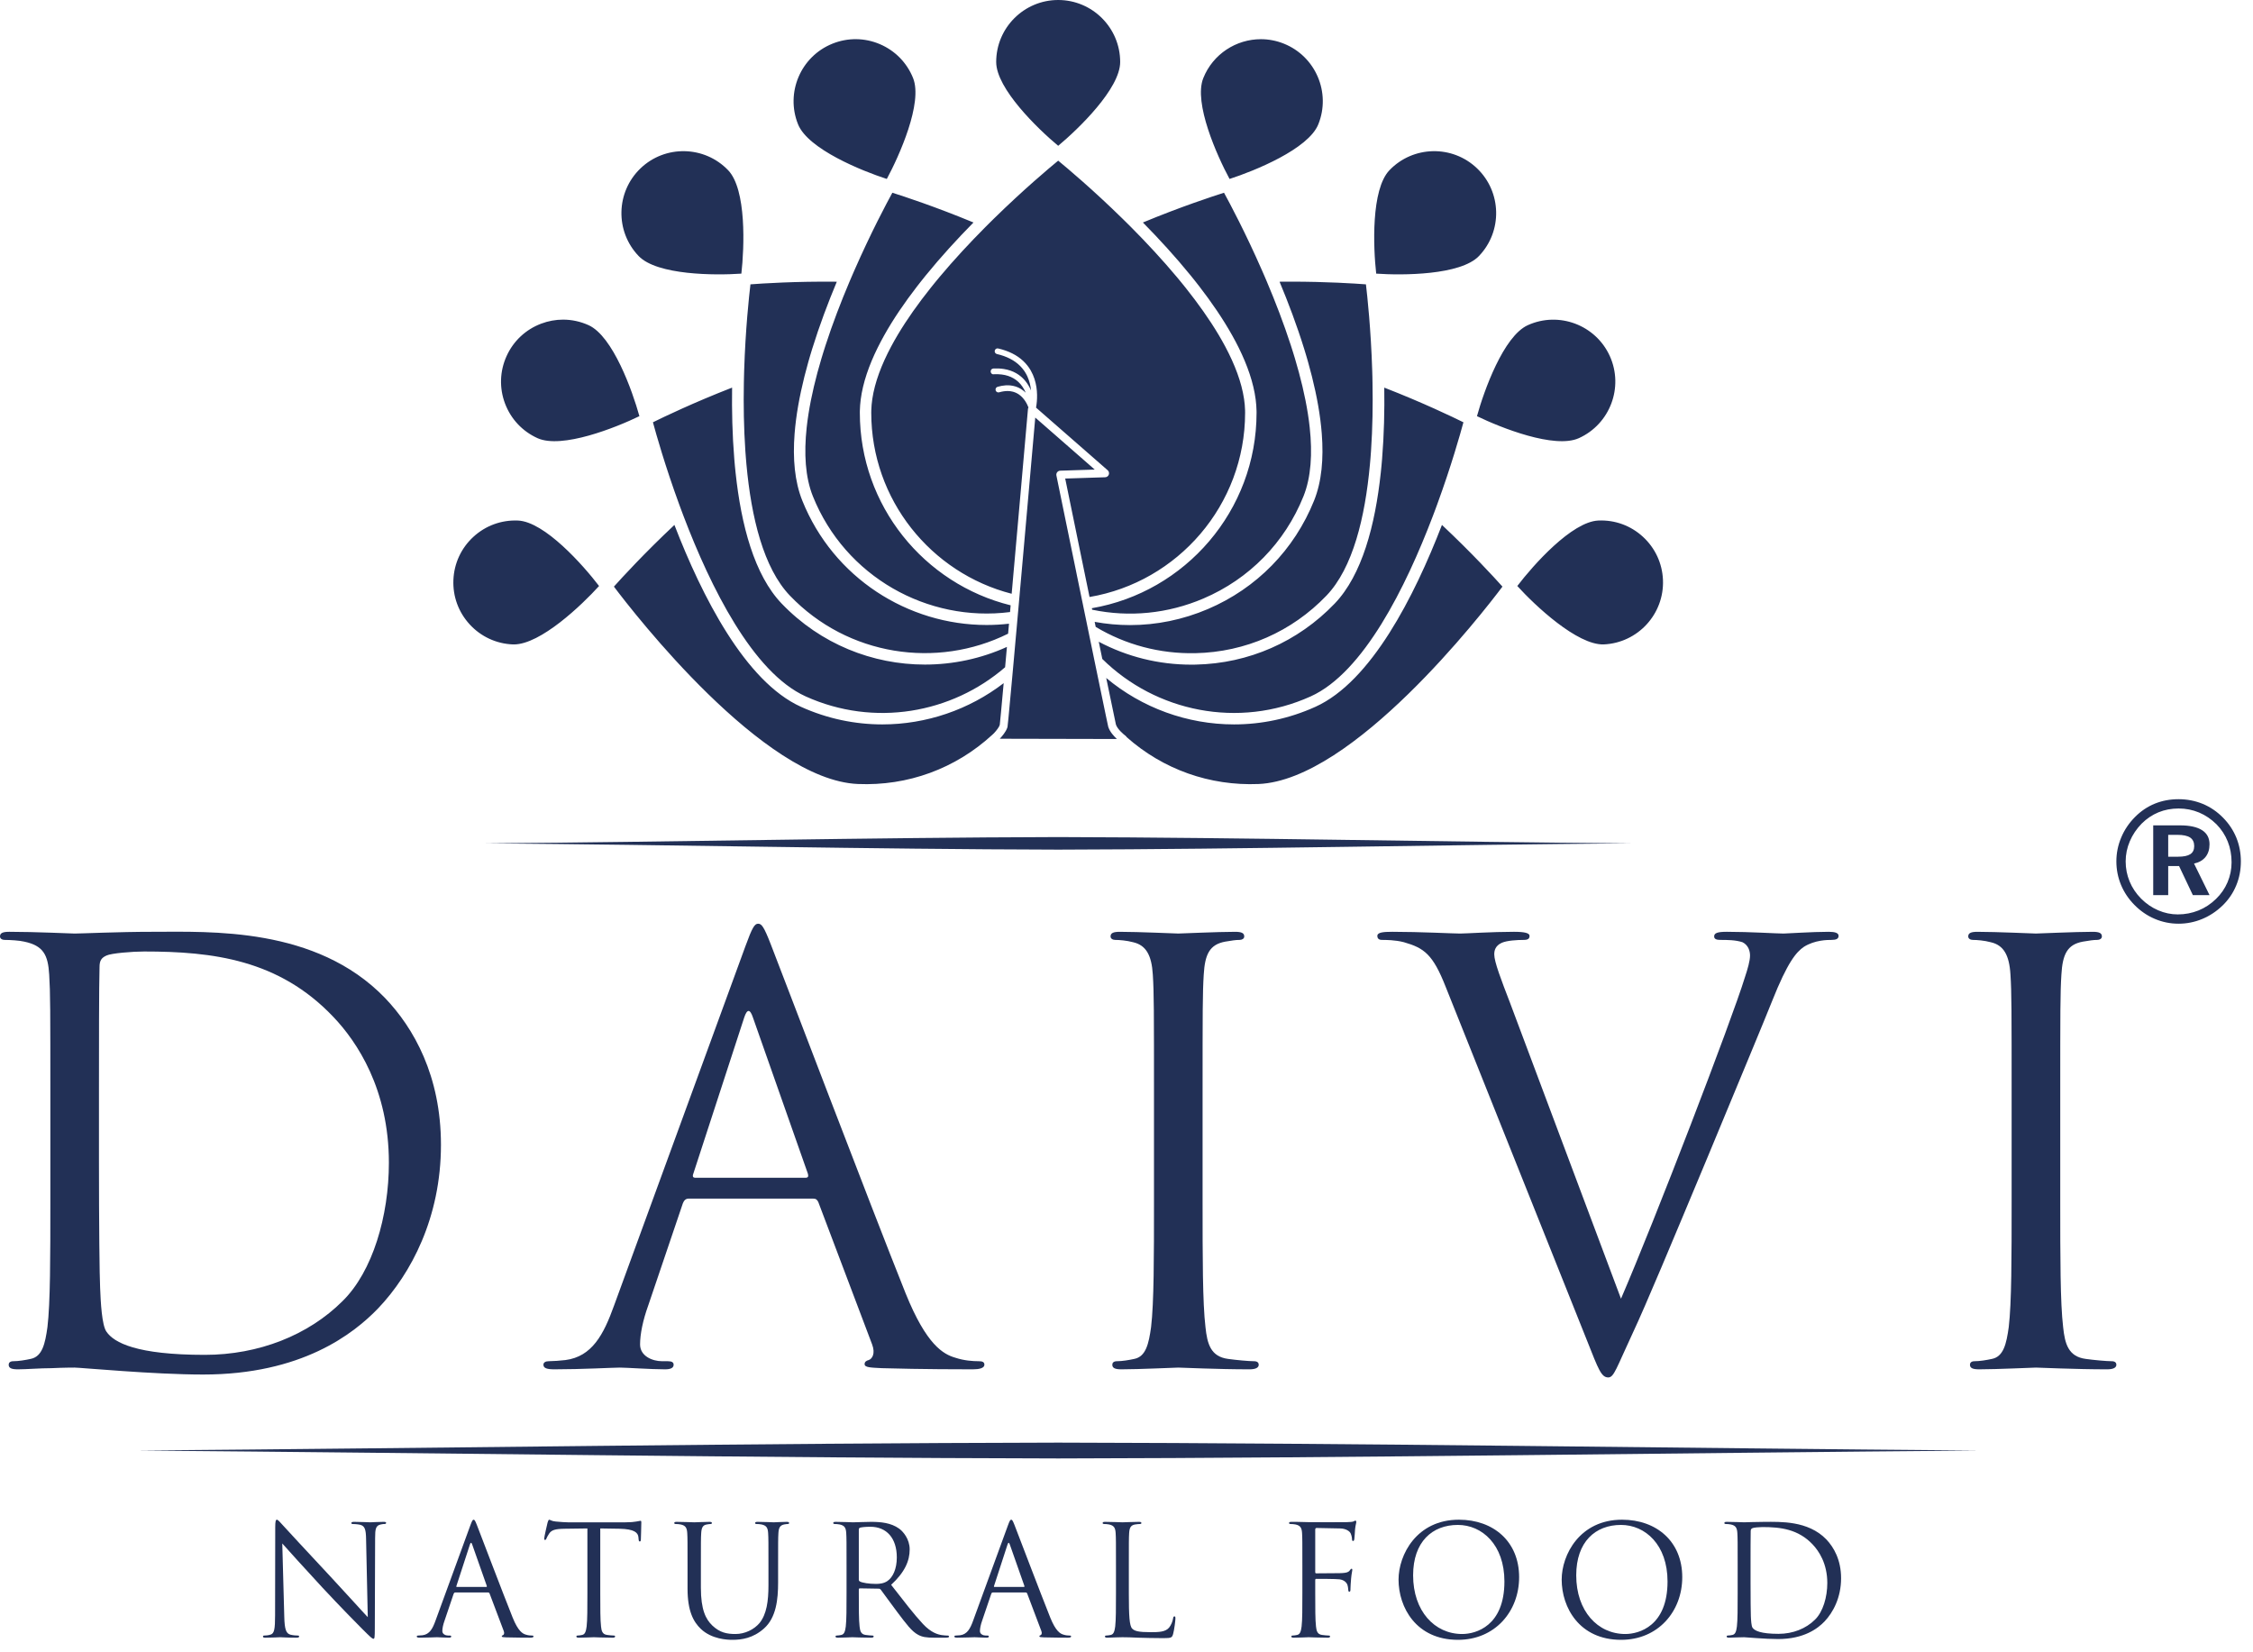 <svg width="135" height="99" viewBox="0 0 135 99" fill="none" xmlns="http://www.w3.org/2000/svg">
<path d="M5.93 69.632C5.93 73.307 5.964 76.497 5.999 77.156C6.033 78.023 6.103 79.41 6.38 79.791C6.831 80.45 8.183 81.178 12.275 81.178C15.5 81.178 18.482 79.999 20.528 77.954C22.331 76.185 23.302 72.856 23.302 69.666C23.302 65.262 21.395 62.419 19.973 60.928C16.713 57.495 12.761 57.01 8.634 57.01C7.94 57.01 6.658 57.114 6.38 57.252C6.068 57.391 5.964 57.565 5.964 57.946C5.93 59.125 5.93 62.662 5.93 65.332V69.632ZM3.017 65.886C3.017 60.477 3.017 59.506 2.948 58.397C2.878 57.218 2.601 56.662 1.457 56.42C1.179 56.35 0.589 56.316 0.278 56.316C0.138 56.316 0 56.247 0 56.108C0 55.9 0.174 55.83 0.555 55.83C2.115 55.83 4.3 55.935 4.473 55.935C4.889 55.935 7.074 55.83 9.154 55.83C12.587 55.83 18.933 55.518 23.059 59.784C24.793 61.587 26.422 64.465 26.422 68.591C26.422 72.96 24.62 76.324 22.678 78.37C21.187 79.93 18.066 82.357 12.171 82.357C10.68 82.357 8.842 82.253 7.351 82.149C5.825 82.045 4.647 81.941 4.473 81.941C4.404 81.941 3.814 81.941 3.086 81.976C2.393 81.976 1.595 82.045 1.075 82.045C0.694 82.045 0.52 81.976 0.52 81.767C0.52 81.664 0.589 81.559 0.798 81.559C1.109 81.559 1.526 81.49 1.837 81.421C2.531 81.283 2.704 80.519 2.843 79.514C3.017 78.058 3.017 75.319 3.017 71.989V65.886Z" fill="#223056"/>
<path d="M48.27 70.567C48.443 70.567 48.443 70.463 48.409 70.325L45.115 60.963C44.941 60.443 44.768 60.443 44.594 60.963L41.543 70.325C41.474 70.499 41.543 70.567 41.647 70.567H48.27ZM44.664 56.698C45.08 55.553 45.219 55.346 45.427 55.346C45.635 55.346 45.774 55.519 46.19 56.593C46.71 57.911 52.154 72.232 54.269 77.503C55.517 80.589 56.523 81.144 57.251 81.352C57.772 81.525 58.291 81.559 58.638 81.559C58.846 81.559 58.985 81.595 58.985 81.768C58.985 81.976 58.673 82.045 58.291 82.045C57.772 82.045 55.24 82.045 52.847 81.976C52.189 81.941 51.807 81.941 51.807 81.733C51.807 81.595 51.911 81.525 52.05 81.49C52.258 81.421 52.466 81.109 52.258 80.554L49.033 72.024C48.964 71.885 48.895 71.816 48.721 71.816H41.266C41.093 71.816 40.988 71.92 40.919 72.093L38.838 78.231C38.526 79.097 38.353 79.93 38.353 80.554C38.353 81.248 39.082 81.559 39.671 81.559H40.017C40.26 81.559 40.364 81.629 40.364 81.768C40.364 81.976 40.156 82.045 39.844 82.045C39.011 82.045 37.521 81.941 37.139 81.941C36.758 81.941 34.851 82.045 33.221 82.045C32.771 82.045 32.562 81.976 32.562 81.768C32.562 81.629 32.7 81.559 32.874 81.559C33.117 81.559 33.603 81.525 33.88 81.49C35.475 81.283 36.169 79.965 36.792 78.231L44.664 56.698Z" fill="#223056"/>
<path d="M72.059 71.989C72.059 75.318 72.059 78.058 72.232 79.513C72.336 80.519 72.544 81.282 73.585 81.421C74.07 81.49 74.833 81.559 75.145 81.559C75.353 81.559 75.423 81.663 75.423 81.768C75.423 81.941 75.249 82.045 74.868 82.045C72.961 82.045 70.776 81.941 70.603 81.941C70.43 81.941 68.245 82.045 67.204 82.045C66.823 82.045 66.65 81.976 66.65 81.768C66.65 81.663 66.719 81.559 66.927 81.559C67.239 81.559 67.655 81.49 67.967 81.421C68.66 81.282 68.834 80.519 68.973 79.513C69.147 78.058 69.147 75.318 69.147 71.989V65.886C69.147 60.477 69.147 59.506 69.077 58.397C69.007 57.218 68.66 56.629 67.898 56.455C67.517 56.351 67.065 56.316 66.823 56.316C66.684 56.316 66.545 56.246 66.545 56.108C66.545 55.9 66.719 55.831 67.101 55.831C68.245 55.831 70.43 55.934 70.603 55.934C70.776 55.934 72.961 55.831 74.001 55.831C74.382 55.831 74.555 55.9 74.555 56.108C74.555 56.246 74.417 56.316 74.278 56.316C74.035 56.316 73.828 56.351 73.412 56.42C72.476 56.593 72.198 57.183 72.128 58.397C72.059 59.506 72.059 60.477 72.059 65.886V71.989Z" fill="#223056"/>
<path d="M97.13 77.814C99.141 73.168 103.788 61.067 104.55 58.57C104.724 58.05 104.862 57.565 104.862 57.252C104.862 56.974 104.758 56.629 104.412 56.455C103.995 56.316 103.475 56.316 103.094 56.316C102.886 56.316 102.712 56.282 102.712 56.108C102.712 55.9 102.921 55.83 103.475 55.83C104.862 55.83 106.457 55.935 106.873 55.935C107.081 55.935 108.572 55.83 109.578 55.83C109.96 55.83 110.168 55.9 110.168 56.074C110.168 56.247 110.028 56.316 109.751 56.316C109.509 56.316 108.746 56.316 108.087 56.732C107.636 57.044 107.116 57.634 106.18 59.992C105.798 60.963 104.065 65.124 102.296 69.388C100.181 74.451 98.621 78.196 97.823 79.896C96.852 81.976 96.713 82.531 96.367 82.531C95.951 82.531 95.777 82.045 95.118 80.381L86.624 59.124C85.86 57.183 85.34 56.802 84.126 56.455C83.606 56.316 83.017 56.316 82.808 56.316C82.601 56.316 82.531 56.212 82.531 56.074C82.531 55.865 82.878 55.83 83.433 55.83C85.097 55.83 87.073 55.935 87.49 55.935C87.837 55.935 89.397 55.83 90.715 55.83C91.338 55.83 91.651 55.9 91.651 56.074C91.651 56.247 91.547 56.316 91.304 56.316C90.922 56.316 90.298 56.35 89.987 56.489C89.605 56.663 89.536 56.94 89.536 57.183C89.536 57.634 89.952 58.709 90.472 60.061L97.13 77.814Z" fill="#223056"/>
<path d="M123.45 71.989C123.45 75.318 123.45 78.058 123.623 79.513C123.727 80.519 123.935 81.282 124.975 81.421C125.461 81.49 126.224 81.559 126.536 81.559C126.739 81.559 126.81 81.659 126.813 81.76V81.776C126.808 81.944 126.634 82.045 126.258 82.045C124.351 82.045 122.167 81.941 121.993 81.941C121.82 81.941 119.636 82.045 118.595 82.045C118.214 82.045 118.04 81.976 118.04 81.768C118.04 81.663 118.11 81.559 118.318 81.559C118.63 81.559 119.046 81.49 119.358 81.421C120.052 81.282 120.225 80.519 120.364 79.513C120.537 78.058 120.537 75.318 120.537 71.989V65.886C120.537 60.477 120.537 59.506 120.467 58.397C120.398 57.218 120.052 56.629 119.288 56.455C118.907 56.351 118.456 56.316 118.214 56.316C118.075 56.316 117.936 56.246 117.936 56.108C117.936 55.9 118.11 55.831 118.492 55.831C119.636 55.831 121.82 55.934 121.993 55.934C122.167 55.934 124.351 55.831 125.392 55.831C125.773 55.831 125.946 55.9 125.946 56.108C125.946 56.246 125.808 56.316 125.669 56.316C125.426 56.316 125.219 56.351 124.802 56.42C123.866 56.593 123.589 57.183 123.519 58.397C123.45 59.506 123.45 60.477 123.45 65.886V71.989Z" fill="#223056"/>
<path d="M8.241 86.911C26.633 86.765 45.014 86.472 63.407 86.437C81.799 86.471 100.18 86.765 118.572 86.911C100.18 87.057 81.799 87.35 63.407 87.385C45.014 87.35 26.633 87.056 8.241 86.911Z" fill="#223056"/>
<path d="M29.063 50.531C40.511 50.449 51.958 50.183 63.407 50.154C74.856 50.183 86.302 50.448 97.751 50.531C86.302 50.614 74.856 50.88 63.407 50.907C51.958 50.88 40.511 50.614 29.063 50.531Z" fill="#223056"/>
<path d="M17.034 96.876C17.052 97.628 17.144 97.867 17.392 97.941C17.566 97.987 17.768 97.996 17.851 97.996C17.897 97.996 17.924 98.014 17.924 98.051C17.924 98.106 17.869 98.125 17.759 98.125C17.236 98.125 16.869 98.097 16.786 98.097C16.703 98.097 16.318 98.125 15.904 98.125C15.813 98.125 15.758 98.115 15.758 98.051C15.758 98.014 15.785 97.996 15.831 97.996C15.904 97.996 16.07 97.987 16.208 97.941C16.437 97.876 16.483 97.61 16.483 96.775L16.492 91.515C16.492 91.157 16.519 91.055 16.593 91.055C16.667 91.055 16.823 91.258 16.914 91.349C17.052 91.505 18.42 92.984 19.834 94.498C20.743 95.471 21.743 96.591 22.037 96.894L21.936 92.23C21.927 91.634 21.862 91.432 21.578 91.358C21.413 91.322 21.202 91.313 21.128 91.313C21.064 91.313 21.055 91.285 21.055 91.248C21.055 91.193 21.128 91.184 21.238 91.184C21.651 91.184 22.092 91.212 22.193 91.212C22.294 91.212 22.597 91.184 22.974 91.184C23.075 91.184 23.138 91.193 23.138 91.248C23.138 91.285 23.102 91.313 23.038 91.313C22.992 91.313 22.927 91.313 22.818 91.34C22.514 91.404 22.477 91.606 22.477 92.157L22.459 97.537C22.459 98.143 22.441 98.189 22.377 98.189C22.303 98.189 22.193 98.088 21.706 97.601C21.605 97.509 20.283 96.16 19.311 95.113C18.246 93.966 17.208 92.809 16.914 92.479L17.034 96.876Z" fill="#223056"/>
<path d="M29.131 95.085C29.177 95.085 29.177 95.058 29.168 95.021L28.295 92.543C28.249 92.405 28.204 92.405 28.157 92.543L27.35 95.021C27.331 95.067 27.35 95.085 27.377 95.085H29.131ZM28.176 91.414C28.287 91.11 28.323 91.055 28.378 91.055C28.433 91.055 28.47 91.101 28.58 91.386C28.717 91.735 30.159 95.526 30.719 96.921C31.049 97.739 31.316 97.886 31.508 97.941C31.646 97.986 31.784 97.996 31.876 97.996C31.931 97.996 31.968 98.005 31.968 98.051C31.968 98.106 31.885 98.124 31.784 98.124C31.646 98.124 30.976 98.124 30.343 98.106C30.168 98.097 30.067 98.097 30.067 98.042C30.067 98.005 30.095 97.986 30.131 97.978C30.186 97.959 30.242 97.876 30.186 97.729L29.333 95.471C29.315 95.435 29.296 95.416 29.25 95.416H27.276C27.23 95.416 27.203 95.444 27.184 95.49L26.634 97.114C26.551 97.344 26.505 97.564 26.505 97.729C26.505 97.913 26.698 97.996 26.854 97.996H26.946C27.01 97.996 27.038 98.014 27.038 98.051C27.038 98.106 26.983 98.124 26.9 98.124C26.68 98.124 26.285 98.097 26.184 98.097C26.083 98.097 25.578 98.124 25.147 98.124C25.027 98.124 24.972 98.106 24.972 98.051C24.972 98.014 25.009 97.996 25.055 97.996C25.119 97.996 25.247 97.986 25.321 97.978C25.744 97.922 25.927 97.573 26.092 97.114L28.176 91.414Z" fill="#223056"/>
<path d="M35.968 95.462C35.968 96.344 35.968 97.069 36.014 97.454C36.041 97.721 36.096 97.922 36.372 97.959C36.501 97.978 36.702 97.996 36.785 97.996C36.84 97.996 36.858 98.023 36.858 98.051C36.858 98.097 36.812 98.125 36.712 98.125C36.207 98.125 35.628 98.097 35.582 98.097C35.537 98.097 34.958 98.125 34.683 98.125C34.582 98.125 34.536 98.106 34.536 98.051C34.536 98.023 34.554 97.996 34.609 97.996C34.692 97.996 34.802 97.978 34.885 97.959C35.068 97.922 35.114 97.721 35.151 97.454C35.197 97.069 35.197 96.344 35.197 95.462V91.579L33.838 91.597C33.269 91.606 33.049 91.671 32.902 91.891C32.801 92.047 32.773 92.112 32.746 92.175C32.718 92.249 32.691 92.268 32.654 92.268C32.626 92.268 32.608 92.24 32.608 92.185C32.608 92.093 32.792 91.303 32.81 91.23C32.828 91.175 32.865 91.055 32.902 91.055C32.966 91.055 33.058 91.147 33.306 91.165C33.572 91.193 33.921 91.212 34.031 91.212H37.473C37.767 91.212 37.978 91.193 38.125 91.165C38.263 91.147 38.346 91.12 38.383 91.12C38.428 91.12 38.428 91.175 38.428 91.23C38.428 91.505 38.401 92.139 38.401 92.24C38.401 92.323 38.373 92.359 38.337 92.359C38.291 92.359 38.272 92.331 38.263 92.203L38.254 92.102C38.226 91.827 38.006 91.616 37.124 91.597L35.968 91.579V95.462Z" fill="#223056"/>
<path d="M41.198 93.846C41.198 92.414 41.198 92.157 41.18 91.864C41.162 91.551 41.088 91.404 40.785 91.34C40.712 91.322 40.556 91.313 40.473 91.313C40.437 91.313 40.4 91.294 40.4 91.257C40.4 91.202 40.446 91.184 40.547 91.184C40.96 91.184 41.52 91.212 41.602 91.212C41.685 91.212 42.236 91.184 42.511 91.184C42.612 91.184 42.658 91.202 42.658 91.257C42.658 91.294 42.622 91.313 42.585 91.313C42.521 91.313 42.465 91.322 42.355 91.34C42.107 91.377 42.034 91.542 42.016 91.864C41.997 92.157 41.997 92.414 41.997 93.846V95.132C41.997 96.454 42.291 97.022 42.686 97.399C43.136 97.821 43.548 97.904 44.072 97.904C44.632 97.904 45.183 97.638 45.514 97.243C45.935 96.72 46.046 95.939 46.046 94.994V93.846C46.046 92.414 46.046 92.157 46.027 91.864C46.009 91.551 45.935 91.404 45.632 91.34C45.559 91.322 45.403 91.313 45.321 91.313C45.283 91.313 45.247 91.294 45.247 91.257C45.247 91.202 45.293 91.184 45.394 91.184C45.807 91.184 46.312 91.212 46.367 91.212C46.431 91.212 46.862 91.184 47.138 91.184C47.239 91.184 47.285 91.202 47.285 91.257C47.285 91.294 47.248 91.313 47.211 91.313C47.147 91.313 47.092 91.322 46.982 91.34C46.734 91.395 46.66 91.542 46.642 91.864C46.624 92.157 46.624 92.414 46.624 93.846V94.828C46.624 95.82 46.514 96.921 45.779 97.573C45.119 98.161 44.429 98.253 43.888 98.253C43.576 98.253 42.649 98.216 41.997 97.601C41.547 97.17 41.198 96.527 41.198 95.187V93.846Z" fill="#223056"/>
<path d="M51.46 94.645C51.46 94.691 51.478 94.728 51.524 94.755C51.662 94.837 52.084 94.902 52.488 94.902C52.709 94.902 52.965 94.874 53.176 94.728C53.498 94.507 53.737 94.012 53.737 93.314C53.737 92.166 53.131 91.478 52.148 91.478C51.873 91.478 51.625 91.505 51.533 91.533C51.487 91.551 51.46 91.588 51.46 91.643V94.645ZM50.725 93.846C50.725 92.414 50.725 92.157 50.707 91.863C50.689 91.551 50.615 91.404 50.312 91.34C50.239 91.322 50.083 91.312 50 91.312C49.963 91.312 49.927 91.294 49.927 91.257C49.927 91.202 49.973 91.184 50.073 91.184C50.487 91.184 51.065 91.212 51.111 91.212C51.212 91.212 51.91 91.184 52.194 91.184C52.772 91.184 53.388 91.239 53.874 91.588C54.104 91.753 54.508 92.203 54.508 92.837C54.508 93.516 54.223 94.195 53.397 94.957C54.149 95.921 54.774 96.738 55.306 97.307C55.802 97.831 56.197 97.932 56.426 97.968C56.6 97.996 56.729 97.996 56.784 97.996C56.83 97.996 56.867 98.023 56.867 98.05C56.867 98.106 56.812 98.125 56.647 98.125H55.995C55.481 98.125 55.251 98.079 55.013 97.95C54.618 97.739 54.296 97.289 53.773 96.6C53.388 96.095 52.956 95.481 52.772 95.242C52.736 95.205 52.709 95.187 52.653 95.187L51.524 95.168C51.478 95.168 51.46 95.196 51.46 95.242V95.462C51.46 96.343 51.46 97.068 51.506 97.454C51.533 97.72 51.588 97.922 51.864 97.959C51.992 97.977 52.194 97.996 52.277 97.996C52.332 97.996 52.35 98.023 52.35 98.05C52.35 98.097 52.304 98.125 52.204 98.125C51.698 98.125 51.12 98.097 51.075 98.097C51.065 98.097 50.487 98.125 50.211 98.125C50.111 98.125 50.064 98.106 50.064 98.05C50.064 98.023 50.083 97.996 50.138 97.996C50.22 97.996 50.33 97.977 50.413 97.959C50.597 97.922 50.643 97.72 50.679 97.454C50.725 97.068 50.725 96.343 50.725 95.462V93.846Z" fill="#223056"/>
<path d="M61.344 95.085C61.39 95.085 61.39 95.058 61.381 95.021L60.509 92.543C60.463 92.405 60.417 92.405 60.371 92.543L59.564 95.021C59.545 95.067 59.564 95.085 59.591 95.085H61.344ZM60.389 91.414C60.5 91.11 60.536 91.055 60.591 91.055C60.647 91.055 60.683 91.101 60.794 91.386C60.931 91.735 62.373 95.526 62.932 96.921C63.263 97.739 63.529 97.886 63.721 97.941C63.859 97.986 63.997 97.996 64.089 97.996C64.144 97.996 64.181 98.005 64.181 98.051C64.181 98.106 64.098 98.124 63.997 98.124C63.859 98.124 63.19 98.124 62.556 98.106C62.382 98.097 62.281 98.097 62.281 98.042C62.281 98.005 62.308 97.986 62.345 97.978C62.4 97.959 62.455 97.876 62.4 97.729L61.546 95.471C61.528 95.435 61.509 95.416 61.464 95.416H59.49C59.444 95.416 59.416 95.444 59.398 95.49L58.847 97.114C58.765 97.344 58.718 97.564 58.718 97.729C58.718 97.913 58.911 97.996 59.067 97.996H59.16C59.224 97.996 59.251 98.014 59.251 98.051C59.251 98.106 59.196 98.124 59.113 98.124C58.893 98.124 58.499 98.097 58.398 98.097C58.297 98.097 57.791 98.124 57.36 98.124C57.241 98.124 57.185 98.106 57.185 98.051C57.185 98.014 57.222 97.996 57.268 97.996C57.333 97.996 57.461 97.986 57.534 97.978C57.957 97.922 58.14 97.573 58.306 97.114L60.389 91.414Z" fill="#223056"/>
<path d="M67.64 95.481C67.64 96.829 67.677 97.417 67.842 97.583C67.989 97.729 68.228 97.794 68.944 97.794C69.43 97.794 69.834 97.785 70.054 97.518C70.174 97.372 70.266 97.142 70.293 96.967C70.302 96.894 70.321 96.848 70.376 96.848C70.422 96.848 70.431 96.885 70.431 96.986C70.431 97.087 70.366 97.638 70.293 97.904C70.229 98.115 70.201 98.152 69.714 98.152C69.054 98.152 68.576 98.133 68.191 98.125C67.805 98.106 67.521 98.097 67.254 98.097C67.218 98.097 67.061 98.106 66.878 98.106C66.695 98.115 66.492 98.125 66.355 98.125C66.254 98.125 66.208 98.106 66.208 98.051C66.208 98.023 66.226 97.996 66.281 97.996C66.364 97.996 66.474 97.977 66.557 97.959C66.74 97.922 66.786 97.72 66.823 97.454C66.869 97.068 66.869 96.343 66.869 95.462V93.846C66.869 92.414 66.869 92.157 66.85 91.863C66.832 91.551 66.758 91.404 66.456 91.34C66.382 91.322 66.226 91.312 66.144 91.312C66.107 91.312 66.07 91.294 66.07 91.257C66.07 91.202 66.116 91.184 66.217 91.184C66.63 91.184 67.208 91.212 67.254 91.212C67.3 91.212 67.97 91.184 68.246 91.184C68.347 91.184 68.393 91.202 68.393 91.257C68.393 91.294 68.356 91.312 68.319 91.312C68.255 91.312 68.126 91.322 68.017 91.34C67.75 91.386 67.677 91.542 67.658 91.863C67.64 92.157 67.64 92.414 67.64 93.846V95.481Z" fill="#223056"/>
<path d="M78.038 93.846C78.038 92.414 78.038 92.157 78.02 91.863C78.002 91.551 77.928 91.404 77.625 91.34C77.551 91.322 77.395 91.313 77.313 91.313C77.276 91.313 77.239 91.294 77.239 91.257C77.239 91.202 77.285 91.184 77.387 91.184C77.597 91.184 77.845 91.184 78.048 91.193L78.424 91.202C78.608 91.202 80.471 91.212 80.682 91.202C80.857 91.193 81.003 91.193 81.086 91.165C81.141 91.147 81.177 91.111 81.214 91.111C81.251 91.111 81.269 91.147 81.269 91.193C81.269 91.257 81.224 91.368 81.196 91.624C81.187 91.717 81.169 92.121 81.15 92.23C81.141 92.276 81.123 92.332 81.076 92.332C81.031 92.332 81.013 92.285 81.013 92.222C81.013 92.148 80.985 91.992 80.93 91.873C80.875 91.753 80.664 91.588 80.306 91.579L78.892 91.551C78.837 91.551 78.809 91.579 78.809 91.652V94.186C78.809 94.241 78.819 94.269 78.873 94.269L80.048 94.26C80.205 94.26 80.333 94.26 80.462 94.25C80.682 94.232 80.802 94.204 80.884 94.085C80.92 94.039 80.948 93.993 80.985 93.993C81.022 93.993 81.031 94.021 81.031 94.067C81.031 94.122 80.985 94.278 80.958 94.581C80.939 94.764 80.92 95.131 80.92 95.196C80.92 95.278 80.92 95.37 80.857 95.37C80.811 95.37 80.792 95.334 80.792 95.288C80.783 95.196 80.774 95.067 80.737 94.957C80.691 94.828 80.545 94.663 80.26 94.627C80.03 94.599 79.03 94.599 78.873 94.599C78.827 94.599 78.809 94.617 78.809 94.682V95.462C78.809 96.343 78.809 97.069 78.855 97.454C78.883 97.72 78.938 97.922 79.213 97.959C79.342 97.978 79.543 97.996 79.626 97.996C79.681 97.996 79.699 98.023 79.699 98.051C79.699 98.097 79.654 98.125 79.553 98.125C79.048 98.125 78.47 98.097 78.424 98.097C78.377 98.097 77.8 98.125 77.524 98.125C77.423 98.125 77.377 98.106 77.377 98.051C77.377 98.023 77.395 97.996 77.45 97.996C77.533 97.996 77.643 97.978 77.726 97.959C77.91 97.922 77.956 97.72 77.992 97.454C78.038 97.069 78.038 96.343 78.038 95.462V93.846Z" fill="#223056"/>
<path d="M87.611 97.904C88.438 97.904 90.145 97.427 90.145 94.755C90.145 92.552 88.805 91.368 87.354 91.368C85.821 91.368 84.674 92.378 84.674 94.388C84.674 96.527 85.959 97.904 87.611 97.904ZM87.419 91.055C89.484 91.055 91.026 92.359 91.026 94.498C91.026 96.555 89.576 98.253 87.364 98.253C84.848 98.253 83.801 96.297 83.801 94.645C83.801 93.158 84.885 91.055 87.419 91.055Z" fill="#223056"/>
<path d="M97.386 97.904C98.212 97.904 99.919 97.427 99.919 94.755C99.919 92.552 98.579 91.368 97.129 91.368C95.595 91.368 94.448 92.378 94.448 94.388C94.448 96.527 95.733 97.904 97.386 97.904ZM97.193 91.055C99.258 91.055 100.801 92.359 100.801 94.498C100.801 96.555 99.35 98.253 97.138 98.253C94.622 98.253 93.576 96.297 93.576 94.645C93.576 93.158 94.659 91.055 97.193 91.055Z" fill="#223056"/>
<path d="M104.893 94.837C104.893 95.811 104.902 96.655 104.911 96.829C104.921 97.059 104.939 97.426 105.012 97.527C105.132 97.702 105.489 97.894 106.572 97.894C107.426 97.894 108.216 97.583 108.758 97.04C109.235 96.573 109.492 95.691 109.492 94.847C109.492 93.681 108.987 92.928 108.61 92.533C107.748 91.625 106.701 91.496 105.609 91.496C105.425 91.496 105.085 91.524 105.012 91.56C104.929 91.597 104.902 91.643 104.902 91.743C104.893 92.056 104.893 92.992 104.893 93.699V94.837ZM104.121 93.846C104.121 92.414 104.121 92.157 104.103 91.863C104.085 91.551 104.011 91.404 103.708 91.34C103.635 91.322 103.479 91.312 103.396 91.312C103.36 91.312 103.323 91.294 103.323 91.257C103.323 91.202 103.369 91.184 103.47 91.184C103.883 91.184 104.461 91.211 104.507 91.211C104.617 91.211 105.195 91.184 105.747 91.184C106.655 91.184 108.335 91.101 109.428 92.23C109.887 92.708 110.318 93.47 110.318 94.562C110.318 95.719 109.841 96.61 109.327 97.151C108.932 97.564 108.106 98.206 106.545 98.206C106.15 98.206 105.664 98.179 105.269 98.151C104.865 98.124 104.553 98.097 104.507 98.097C104.489 98.097 104.333 98.097 104.14 98.106C103.956 98.106 103.745 98.124 103.607 98.124C103.506 98.124 103.461 98.106 103.461 98.05C103.461 98.023 103.479 97.995 103.534 97.995C103.617 97.995 103.727 97.977 103.809 97.959C103.993 97.922 104.039 97.72 104.075 97.454C104.121 97.068 104.121 96.343 104.121 95.462V93.846Z" fill="#223056"/>
<path d="M129.919 50.021V51.331H130.509C130.846 51.331 131.09 51.28 131.245 51.178C131.4 51.077 131.477 50.915 131.477 50.693C131.477 50.463 131.396 50.293 131.235 50.184C131.073 50.076 130.818 50.021 130.469 50.021H129.919ZM129.021 49.453H130.629C131.211 49.453 131.649 49.55 131.948 49.741C132.246 49.931 132.395 50.215 132.395 50.587C132.395 50.893 132.315 51.146 132.155 51.347C131.995 51.546 131.764 51.677 131.467 51.742L132.395 53.632H131.396L130.569 51.889H129.919V53.632H129.021V49.453ZM130.543 48.442C130.112 48.442 129.709 48.518 129.336 48.671C128.965 48.824 128.629 49.049 128.33 49.347C128.022 49.663 127.785 50.014 127.62 50.403C127.453 50.791 127.37 51.196 127.37 51.615C127.37 52.035 127.45 52.434 127.606 52.814C127.764 53.196 127.993 53.536 128.29 53.837C128.593 54.143 128.934 54.377 129.317 54.542C129.699 54.706 130.091 54.788 130.493 54.788C130.929 54.788 131.341 54.709 131.733 54.552C132.124 54.394 132.475 54.162 132.786 53.858C133.085 53.569 133.314 53.237 133.475 52.86C133.635 52.482 133.716 52.085 133.716 51.665C133.716 51.22 133.64 50.805 133.487 50.422C133.334 50.036 133.109 49.693 132.812 49.388C132.499 49.078 132.151 48.845 131.768 48.683C131.384 48.523 130.975 48.442 130.543 48.442ZM130.538 47.885C131.052 47.885 131.537 47.98 131.993 48.167C132.447 48.356 132.853 48.633 133.211 48.999C133.556 49.349 133.819 49.746 134.002 50.191C134.182 50.637 134.273 51.11 134.273 51.61C134.273 52.124 134.181 52.606 133.993 53.056C133.807 53.507 133.536 53.906 133.18 54.252C132.817 54.604 132.409 54.874 131.955 55.063C131.501 55.251 131.028 55.345 130.538 55.345C130.045 55.345 129.57 55.249 129.114 55.055C128.658 54.862 128.253 54.583 127.897 54.221C127.544 53.865 127.276 53.464 127.09 53.017C126.906 52.57 126.813 52.1 126.813 51.61C126.813 51.116 126.91 50.638 127.104 50.179C127.296 49.718 127.575 49.307 127.938 48.944C128.287 48.593 128.681 48.33 129.119 48.151C129.558 47.974 130.031 47.885 130.538 47.885Z" fill="#223056"/>
<path fill-rule="evenodd" clip-rule="evenodd" d="M30.79 38.612C32.39 38.612 34.856 36.259 35.896 35.111C34.943 33.862 32.634 31.256 31.036 31.189C30.044 31.148 29.097 31.493 28.366 32.165C27.636 32.836 27.21 33.751 27.168 34.743C27.126 35.734 27.473 36.682 28.145 37.413C28.816 38.143 29.732 38.569 30.723 38.611C30.745 38.612 30.767 38.612 30.79 38.612ZM60.659 40.51C60.559 41.615 60.478 42.494 60.427 43.018C60.395 43.343 60.376 43.531 60.37 43.552C60.364 43.575 60.357 43.599 60.348 43.622C60.263 43.853 60.061 44.098 59.908 44.262L60.205 44.263L66.624 44.277L66.925 44.278C66.743 44.109 66.507 43.85 66.412 43.565C66.409 43.556 66.406 43.548 66.404 43.54C66.403 43.538 66.399 43.531 66.261 42.868C66.159 42.38 65.984 41.538 65.684 40.083C65.644 39.891 65.603 39.688 65.558 39.474C65.515 39.263 65.469 39.041 65.421 38.807C65.377 38.594 65.331 38.37 65.283 38.137C65.252 37.986 65.22 37.832 65.187 37.672C65.155 37.519 65.123 37.36 65.09 37.198C65.087 37.184 65.084 37.169 65.081 37.154C65.055 37.033 65.03 36.909 65.004 36.783C64.986 36.694 64.967 36.605 64.949 36.514C64.942 36.48 64.935 36.445 64.927 36.41C64.912 36.334 64.896 36.256 64.88 36.177C64.865 36.109 64.852 36.041 64.837 35.972C64.828 35.928 64.819 35.884 64.81 35.84C64.795 35.767 64.78 35.694 64.765 35.62C64.747 35.532 64.728 35.443 64.71 35.353C64.704 35.324 64.698 35.296 64.692 35.267C64.668 35.15 64.644 35.032 64.619 34.912C64.589 34.764 64.558 34.614 64.526 34.462C64.508 34.371 64.489 34.281 64.471 34.188C64.413 33.907 64.353 33.618 64.292 33.32C64.251 33.118 64.208 32.913 64.165 32.704C64.133 32.545 64.1 32.384 64.066 32.221C64.052 32.154 64.038 32.087 64.025 32.019C63.982 31.809 63.938 31.596 63.893 31.379C63.709 30.483 63.512 29.522 63.3 28.49C63.286 28.421 63.303 28.348 63.347 28.293C63.39 28.237 63.457 28.204 63.527 28.202L63.58 28.2L63.94 28.189L64.288 28.177L65.597 28.135L63.856 26.613L63.606 26.395L63.59 26.38L63.322 26.146L62.904 25.781L62.033 25.019C62.032 25.03 62.031 25.041 62.03 25.053C61.939 26.084 61.816 27.49 61.676 29.07C61.661 29.249 61.645 29.429 61.629 29.611C61.612 29.804 61.595 30 61.577 30.197C61.5 31.067 61.42 31.973 61.34 32.885C61.321 33.094 61.302 33.303 61.284 33.513C61.266 33.712 61.249 33.911 61.231 34.11C61.215 34.294 61.199 34.478 61.182 34.662C61.17 34.794 61.159 34.926 61.147 35.058C61.135 35.188 61.124 35.318 61.112 35.447C61.105 35.527 61.098 35.607 61.091 35.687C61.081 35.802 61.071 35.917 61.06 36.032C61.05 36.147 61.04 36.261 61.03 36.375C61.023 36.449 61.017 36.524 61.01 36.598C60.999 36.717 60.989 36.835 60.978 36.952C60.968 37.07 60.957 37.187 60.947 37.304C60.935 37.437 60.923 37.569 60.912 37.7C60.899 37.84 60.887 37.977 60.874 38.114C60.862 38.25 60.85 38.385 60.838 38.518C60.808 38.854 60.779 39.181 60.751 39.495C60.735 39.673 60.719 39.847 60.704 40.016C60.688 40.185 60.673 40.35 60.659 40.51ZM47.994 42.35C44.65 40.84 42.057 35.713 40.411 31.452C38.611 33.142 37.258 34.62 36.786 35.148C38.006 36.768 45.74 46.736 51.402 46.974C54.395 47.101 57.25 46.056 59.453 44.031C59.489 43.997 59.525 43.964 59.561 43.93C59.714 43.764 59.873 43.559 59.906 43.431C59.92 43.341 60.008 42.394 60.14 40.932C58.063 42.527 55.499 43.404 52.87 43.404C51.236 43.404 49.577 43.066 47.994 42.35ZM43.999 27.504C43.879 26.049 43.848 24.585 43.867 23.224C41.566 24.12 39.76 24.987 39.124 25.302C39.309 25.986 39.852 27.915 40.701 30.233C40.744 30.351 40.788 30.47 40.833 30.589C40.876 30.705 40.92 30.822 40.965 30.94C42.566 35.143 45.098 40.291 48.276 41.726C52.379 43.579 57.025 42.747 60.226 39.978C60.261 39.595 60.297 39.187 60.335 38.76C58.777 39.467 57.098 39.819 55.42 39.819C52.292 39.819 49.169 38.595 46.838 36.164C45.197 34.453 44.41 31.457 44.076 28.32C44.062 28.185 44.048 28.05 44.035 27.916C44.023 27.779 44.01 27.641 43.999 27.504ZM48.668 20.899C49.1 19.505 49.617 18.135 50.142 16.879C47.673 16.852 45.674 16.983 44.967 17.037C44.883 17.741 44.667 19.733 44.59 22.202C44.586 22.327 44.583 22.453 44.58 22.581C44.577 22.705 44.574 22.829 44.572 22.955C44.548 24.245 44.567 25.635 44.662 27.022C44.672 27.158 44.682 27.295 44.693 27.431C44.703 27.565 44.715 27.699 44.727 27.832C45.017 30.997 45.747 34.035 47.333 35.69C50.803 39.308 56.136 40.088 60.406 37.968C60.424 37.771 60.441 37.572 60.46 37.37C60.011 37.421 59.563 37.447 59.117 37.447C54.404 37.447 49.935 34.626 48.073 29.993C47.614 28.85 47.497 27.472 47.612 25.985C47.623 25.851 47.635 25.715 47.649 25.578C47.663 25.441 47.679 25.304 47.697 25.165C47.842 24.035 48.104 22.857 48.435 21.684C48.472 21.554 48.51 21.424 48.548 21.294C48.588 21.162 48.628 21.03 48.668 20.899ZM55.465 16.511C56.385 15.378 57.376 14.3 58.331 13.331C56.05 12.385 54.146 11.761 53.47 11.548C53.129 12.17 52.187 13.938 51.195 16.199C51.145 16.314 51.094 16.43 51.044 16.547C50.995 16.661 50.946 16.776 50.896 16.892C50.393 18.08 49.892 19.377 49.464 20.699C49.422 20.829 49.38 20.959 49.34 21.089C49.3 21.218 49.26 21.346 49.222 21.475C48.886 22.598 48.612 23.727 48.443 24.811C48.421 24.947 48.402 25.082 48.384 25.216C48.366 25.35 48.35 25.483 48.336 25.616C48.169 27.164 48.249 28.591 48.709 29.737C50.649 34.562 55.589 37.302 60.522 36.672C60.534 36.538 60.545 36.404 60.558 36.268C55.375 34.989 51.521 30.3 51.521 24.727C51.521 24.692 51.521 24.657 51.522 24.622C51.524 24.507 51.53 24.392 51.539 24.276C51.547 24.161 51.559 24.046 51.575 23.929C51.705 22.932 52.068 21.889 52.588 20.837C52.648 20.716 52.71 20.595 52.774 20.473C52.838 20.352 52.904 20.23 52.972 20.108C53.528 19.113 54.21 18.117 54.955 17.154C55.038 17.047 55.122 16.94 55.206 16.834C55.291 16.726 55.378 16.618 55.465 16.511ZM73.018 20.057C72.456 19.114 71.781 18.169 71.051 17.252C70.967 17.148 70.883 17.043 70.798 16.939C70.711 16.833 70.624 16.727 70.537 16.622C69.646 15.556 68.697 14.539 67.788 13.624C67.699 13.535 67.611 13.447 67.522 13.359C67.432 13.269 67.342 13.181 67.252 13.093C65.489 11.365 63.955 10.076 63.407 9.626C62.859 10.076 61.325 11.365 59.561 13.093C59.472 13.181 59.382 13.27 59.291 13.36C59.203 13.447 59.115 13.535 59.026 13.624C58.117 14.539 57.168 15.555 56.277 16.622C56.19 16.727 56.102 16.833 56.016 16.939C55.931 17.043 55.846 17.148 55.763 17.253C55.032 18.169 54.357 19.114 53.795 20.058C53.725 20.176 53.657 20.293 53.59 20.411C53.524 20.529 53.459 20.647 53.396 20.765C52.824 21.84 52.418 22.902 52.269 23.905C52.252 24.02 52.239 24.134 52.228 24.247C52.218 24.362 52.211 24.477 52.208 24.59C52.207 24.636 52.206 24.681 52.206 24.727C52.206 29.941 55.787 34.334 60.619 35.576C60.632 35.428 60.645 35.279 60.659 35.129C60.671 34.996 60.682 34.863 60.694 34.729C60.706 34.593 60.719 34.457 60.73 34.32C60.759 34.005 60.787 33.687 60.815 33.368C60.835 33.145 60.855 32.92 60.874 32.696C60.896 32.453 60.917 32.211 60.939 31.968C61.011 31.147 61.084 30.326 61.155 29.522C61.171 29.342 61.186 29.163 61.202 28.984C61.217 28.816 61.232 28.649 61.246 28.483C61.374 27.036 61.493 25.674 61.596 24.506C61.597 24.498 61.598 24.489 61.599 24.482C61.604 24.457 61.613 24.433 61.625 24.412C61.55 24.215 61.376 23.856 61.049 23.632C61.024 23.615 60.998 23.599 60.972 23.583C60.899 23.542 60.823 23.508 60.743 23.484C60.719 23.476 60.695 23.469 60.671 23.464C60.582 23.442 60.488 23.431 60.391 23.429C60.228 23.427 60.055 23.452 59.871 23.506C59.779 23.532 59.685 23.479 59.659 23.389C59.633 23.297 59.685 23.202 59.776 23.176C59.945 23.127 60.107 23.098 60.263 23.088C60.356 23.083 60.447 23.084 60.535 23.093C60.644 23.103 60.749 23.125 60.85 23.157C60.86 23.16 60.87 23.163 60.881 23.167C60.972 23.198 61.061 23.238 61.145 23.288C61.16 23.296 61.174 23.305 61.188 23.313C61.291 23.378 61.382 23.451 61.462 23.53C61.409 23.406 61.343 23.28 61.259 23.16C61.191 23.062 61.113 22.969 61.021 22.883C61.019 22.881 61.018 22.88 61.017 22.879C60.93 22.799 60.836 22.729 60.734 22.67C60.527 22.549 60.288 22.471 60.019 22.438C59.869 22.419 59.709 22.414 59.541 22.423C59.436 22.442 59.366 22.355 59.361 22.261C59.355 22.166 59.427 22.085 59.522 22.081C59.527 22.081 59.532 22.08 59.537 22.08C59.755 22.069 59.959 22.079 60.151 22.109C60.425 22.152 60.672 22.237 60.892 22.363C60.993 22.421 61.088 22.487 61.177 22.562C61.204 22.585 61.231 22.609 61.258 22.634C61.32 22.692 61.377 22.753 61.429 22.816C61.583 23 61.696 23.201 61.779 23.395C61.753 23.128 61.69 22.84 61.564 22.562C61.53 22.486 61.491 22.411 61.446 22.337C61.422 22.296 61.395 22.255 61.368 22.215C61.297 22.115 61.219 22.021 61.132 21.933C60.792 21.59 60.324 21.349 59.735 21.212C59.642 21.191 59.585 21.099 59.606 21.007C59.628 20.914 59.717 20.856 59.812 20.879C60.433 21.022 60.937 21.275 61.315 21.632C61.403 21.715 61.483 21.802 61.557 21.896C61.624 21.98 61.686 22.07 61.742 22.163C61.751 22.178 61.759 22.192 61.767 22.207C62.137 22.854 62.168 23.564 62.129 24.046C62.117 24.197 62.097 24.326 62.08 24.423L62.928 25.165L63.553 25.711L63.818 25.943L64.082 26.173L66.05 27.894L66.308 28.12L66.372 28.175C66.446 28.241 66.473 28.344 66.44 28.437C66.407 28.53 66.32 28.593 66.221 28.596L65.899 28.606L65.454 28.62L64.418 28.654L64.072 28.665L63.827 28.672C63.951 29.272 64.085 29.928 64.227 30.621C64.266 30.809 64.305 31.001 64.345 31.194C64.374 31.335 64.403 31.477 64.433 31.621C64.445 31.678 64.456 31.735 64.468 31.793C64.542 32.155 64.618 32.522 64.694 32.893C64.763 33.228 64.833 33.566 64.902 33.905C64.935 34.063 64.967 34.221 65 34.38C65.032 34.535 65.064 34.69 65.095 34.845C65.106 34.898 65.117 34.95 65.128 35.003C65.153 35.123 65.177 35.242 65.202 35.362C65.227 35.481 65.251 35.6 65.275 35.719C65.279 35.736 65.282 35.753 65.286 35.77C70.57 34.873 74.607 30.263 74.607 24.727C74.607 24.681 74.607 24.636 74.605 24.59C74.602 24.477 74.596 24.362 74.585 24.247C74.575 24.134 74.561 24.02 74.544 23.905C74.395 22.902 73.99 21.84 73.417 20.764C73.354 20.647 73.29 20.529 73.223 20.411C73.157 20.293 73.088 20.175 73.018 20.057ZM77.35 20.699C76.921 19.377 76.42 18.08 75.917 16.892C75.868 16.776 75.819 16.661 75.77 16.547C75.719 16.43 75.669 16.314 75.618 16.199C74.627 13.938 73.684 12.17 73.343 11.548C72.667 11.762 70.763 12.385 68.483 13.331C69.438 14.3 70.428 15.378 71.349 16.511C71.436 16.618 71.522 16.726 71.608 16.834C71.692 16.94 71.776 17.047 71.858 17.153C72.603 18.117 73.285 19.113 73.841 20.108C73.909 20.23 73.975 20.351 74.04 20.473C74.104 20.595 74.166 20.716 74.226 20.837C74.745 21.888 75.108 22.93 75.239 23.927C75.254 24.044 75.266 24.16 75.275 24.276C75.284 24.392 75.29 24.508 75.292 24.622C75.293 24.657 75.293 24.692 75.293 24.727C75.293 30.594 71.021 35.481 65.424 36.442C65.43 36.472 65.436 36.501 65.442 36.531C67.665 36.996 69.974 36.772 72.106 35.862C74.858 34.688 76.988 32.513 78.104 29.737C78.565 28.591 78.645 27.164 78.478 25.616C78.464 25.484 78.447 25.35 78.43 25.216C78.411 25.079 78.391 24.941 78.37 24.802C78.201 23.721 77.927 22.595 77.592 21.475C77.554 21.346 77.514 21.218 77.474 21.09C77.434 20.959 77.392 20.829 77.35 20.699ZM82.241 22.956C82.239 22.83 82.236 22.705 82.234 22.581C82.23 22.453 82.227 22.327 82.223 22.201C82.146 19.733 81.931 17.741 81.847 17.037C81.204 16.988 79.496 16.875 77.337 16.875C77.119 16.875 76.897 16.876 76.671 16.879C77.196 18.135 77.713 19.504 78.145 20.898C78.186 21.03 78.225 21.162 78.265 21.294C78.303 21.424 78.341 21.554 78.378 21.684C78.709 22.853 78.97 24.027 79.115 25.155C79.133 25.297 79.15 25.438 79.164 25.578C79.178 25.715 79.191 25.851 79.201 25.985C79.316 27.472 79.2 28.85 78.74 29.993C77.556 32.939 75.295 35.248 72.375 36.493C70.876 37.132 69.296 37.453 67.713 37.453C67.004 37.453 66.295 37.388 65.592 37.26C65.613 37.36 65.634 37.461 65.654 37.56C67.442 38.632 69.499 39.182 71.631 39.136C74.622 39.073 77.409 37.849 79.48 35.689C81.066 34.035 81.796 30.997 82.086 27.832C82.098 27.699 82.11 27.565 82.121 27.431C82.132 27.291 82.142 27.151 82.152 27.012C82.246 25.628 82.265 24.242 82.241 22.956ZM86.115 30.227C86.963 27.912 87.504 25.986 87.689 25.302C87.053 24.988 85.247 24.12 82.946 23.225C82.965 24.582 82.934 26.043 82.815 27.494C82.803 27.634 82.791 27.775 82.778 27.916C82.765 28.05 82.752 28.185 82.737 28.32C82.403 31.457 81.615 34.453 79.975 36.164C77.778 38.456 74.82 39.755 71.645 39.821C71.56 39.823 71.474 39.824 71.389 39.824C69.425 39.824 67.531 39.349 65.838 38.451C65.911 38.806 65.982 39.151 66.05 39.482C69.253 42.642 74.198 43.686 78.537 41.726C81.716 40.29 84.248 35.143 85.849 30.94C85.893 30.823 85.938 30.706 85.981 30.59C86.026 30.468 86.071 30.347 86.115 30.227ZM90.027 35.148C89.555 34.62 88.203 33.142 86.402 31.452C84.757 35.713 82.163 40.84 78.819 42.35C77.237 43.065 75.578 43.404 73.944 43.404C71.148 43.404 68.426 42.413 66.285 40.622C66.619 42.237 66.846 43.331 66.865 43.408C66.946 43.674 67.309 43.988 67.441 44.086C67.472 44.108 67.495 44.136 67.511 44.167C69.692 46.102 72.487 47.095 75.411 46.975C81.075 46.736 88.808 36.768 90.027 35.148ZM95.778 31.188C94.179 31.256 91.87 33.862 90.917 35.111C91.972 36.275 94.505 38.658 96.09 38.611C98.137 38.524 99.731 36.789 99.645 34.743C99.603 33.752 99.178 32.836 98.448 32.165C97.718 31.493 96.776 31.147 95.778 31.188ZM91.547 19.483C90.089 20.141 88.918 23.421 88.5 24.935C89.913 25.622 93.147 26.911 94.605 26.253C96.471 25.41 97.304 23.205 96.462 21.338C95.618 19.472 93.413 18.64 91.547 19.483ZM83.256 10.199C82.148 11.355 82.285 14.834 82.462 16.395C84.029 16.505 87.513 16.495 88.619 15.34C90.036 13.862 89.986 11.507 88.507 10.089C87.03 8.672 84.673 8.721 83.256 10.199ZM72.102 4.678C71.504 6.163 72.929 9.34 73.675 10.722C75.17 10.24 78.398 8.932 78.994 7.448C79.758 5.548 78.834 3.381 76.933 2.617C76.48 2.435 76.013 2.348 75.552 2.348C74.08 2.348 72.683 3.23 72.102 4.678ZM59.692 3.715C59.692 5.313 62.199 7.731 63.407 8.736C64.614 7.731 67.121 5.313 67.121 3.715C67.121 1.666 65.455 0 63.407 0C61.359 0 59.692 1.666 59.692 3.715ZM47.819 7.448C48.415 8.933 51.643 10.24 53.138 10.722C53.883 9.339 55.308 6.161 54.712 4.678C54.342 3.757 53.636 3.036 52.723 2.646C51.811 2.257 50.801 2.247 49.88 2.617C47.98 3.38 47.056 5.548 47.819 7.448ZM38.267 15.34C39.374 16.495 42.857 16.505 44.423 16.395C44.601 14.834 44.738 11.355 43.63 10.199C42.213 8.721 39.856 8.672 38.378 10.089C36.9 11.507 36.85 13.862 38.267 15.34ZM32.208 26.253C33.666 26.911 36.9 25.622 38.313 24.935C37.895 23.421 36.724 20.141 35.267 19.483C34.778 19.262 34.259 19.151 33.739 19.151C33.296 19.151 32.852 19.232 32.425 19.393C31.497 19.744 30.76 20.435 30.353 21.338C29.944 22.243 29.912 23.252 30.262 24.18C30.613 25.108 31.304 25.844 32.208 26.253Z" fill="#223056"/>
</svg>
